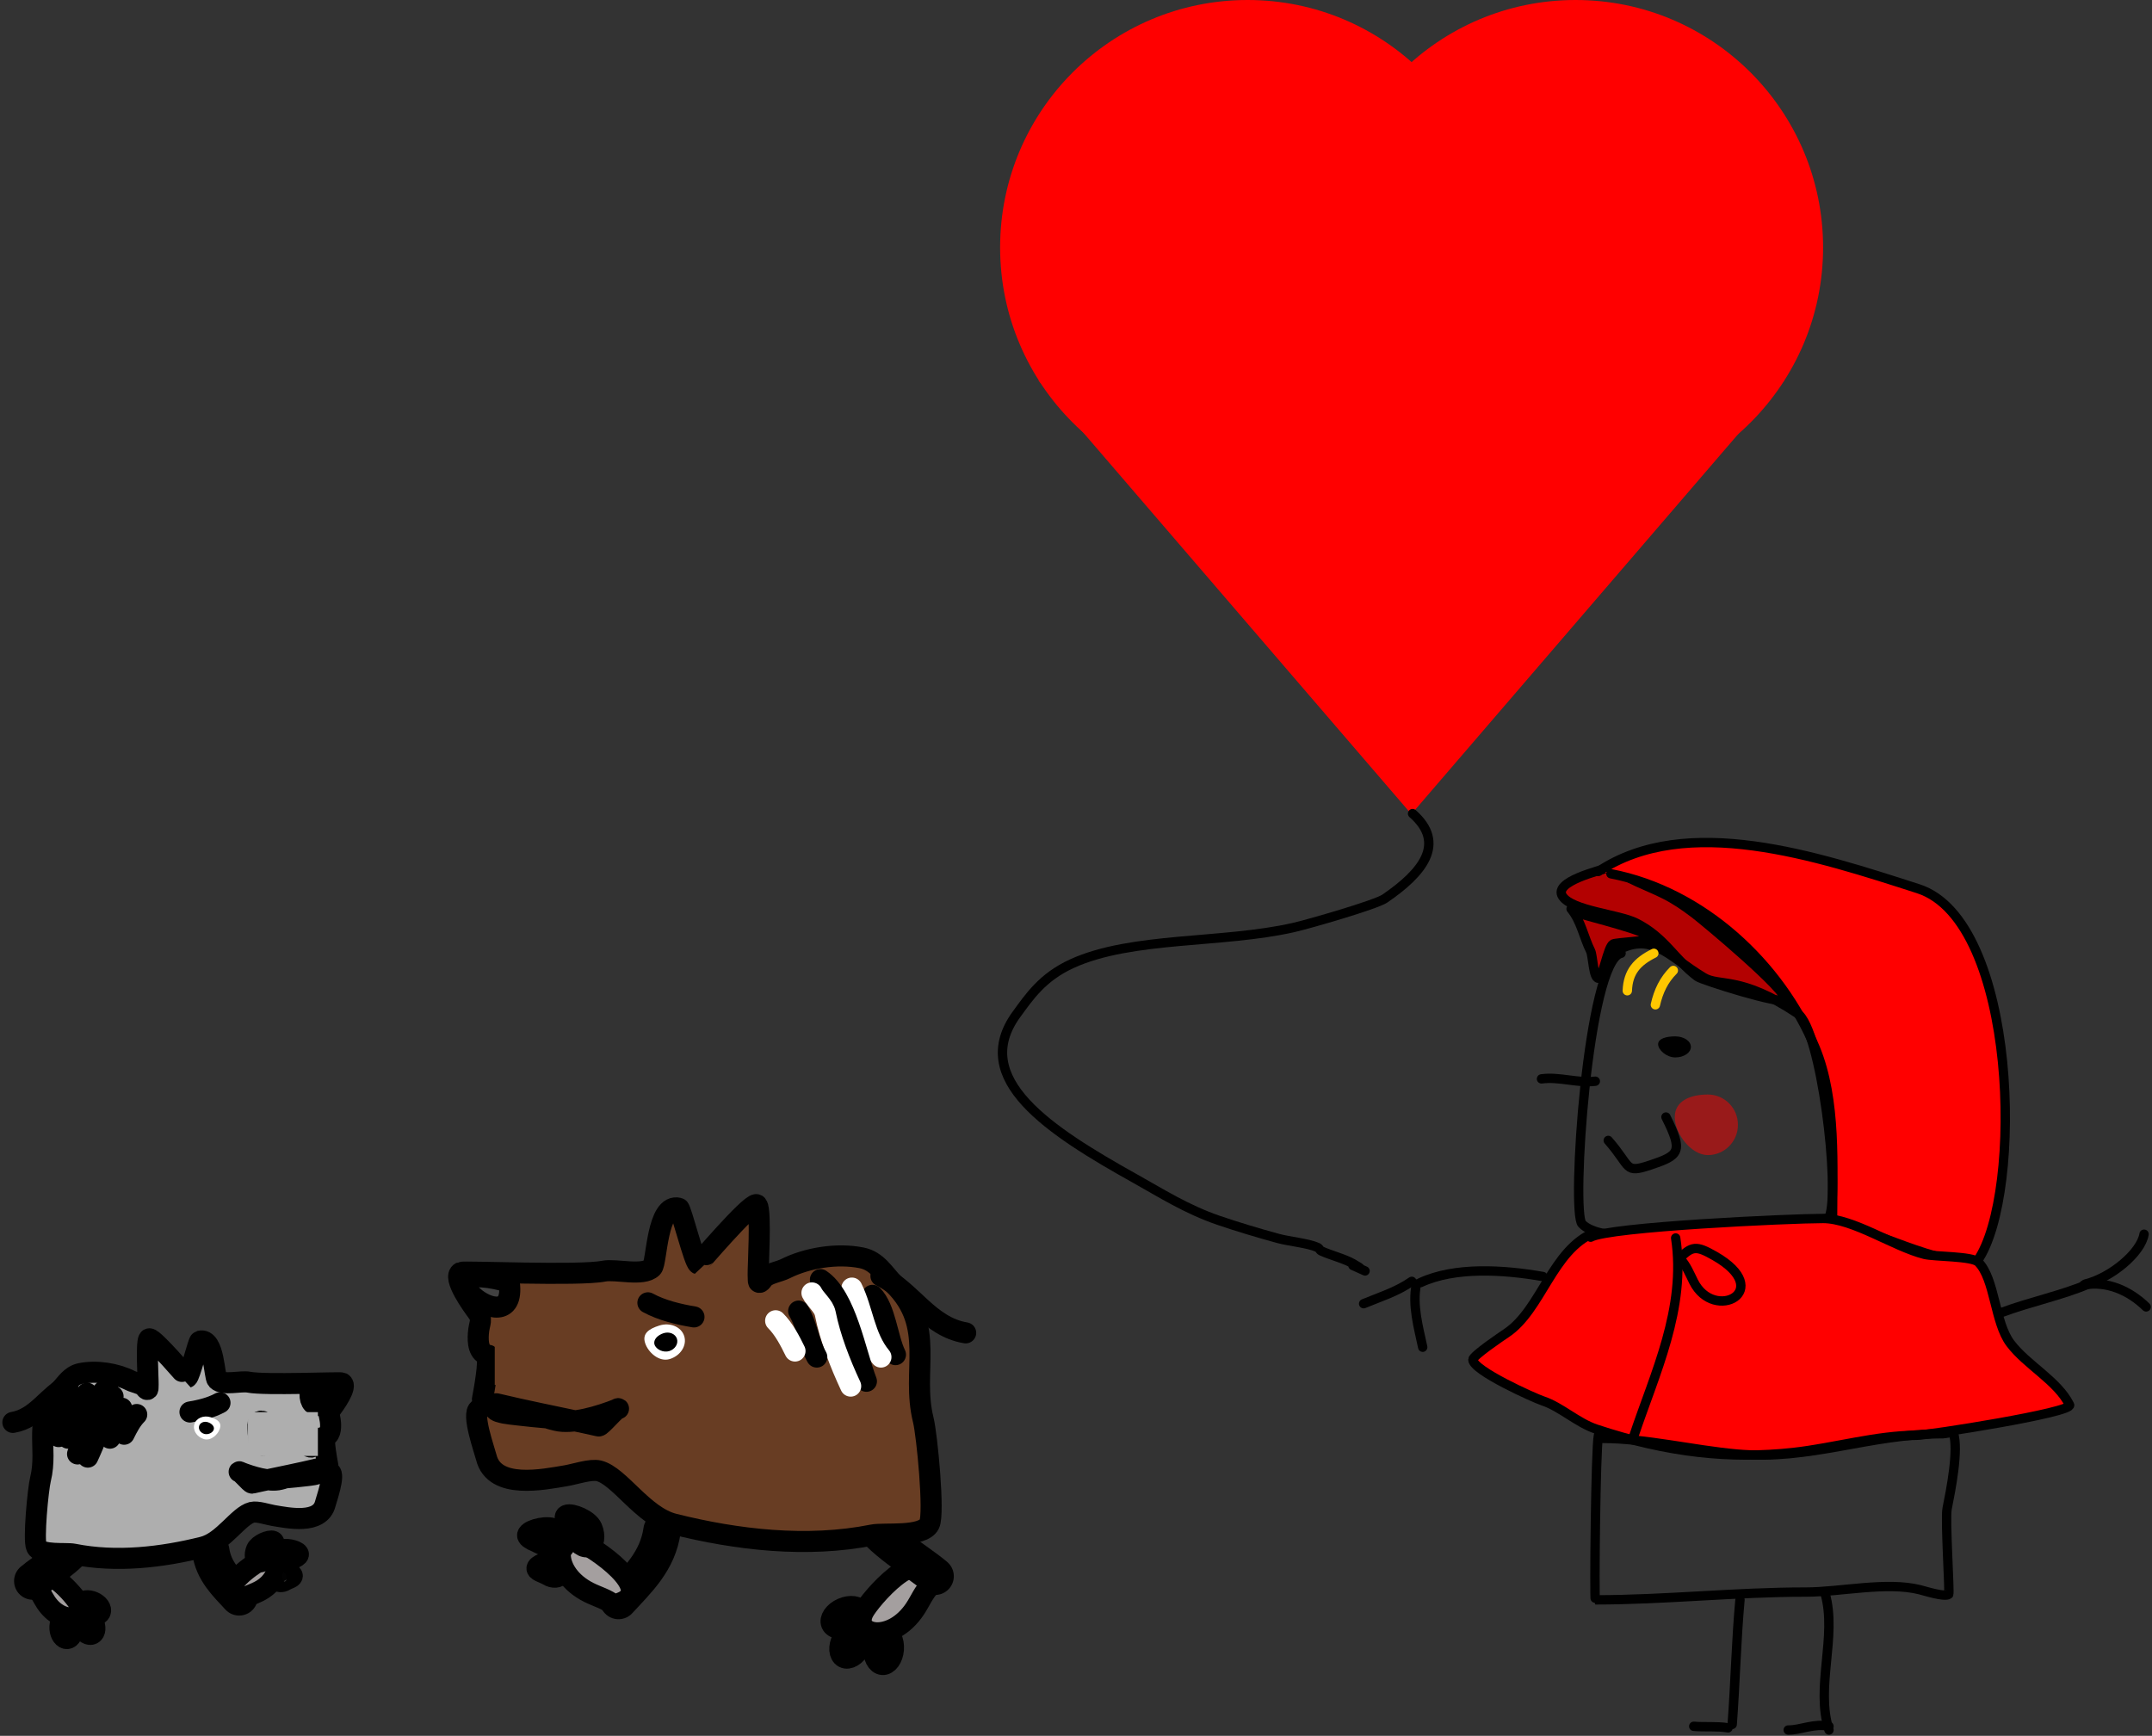 <?xml version="1.0" encoding="UTF-8"?>
<!DOCTYPE svg PUBLIC "-//W3C//DTD SVG 1.1//EN" "http://www.w3.org/Graphics/SVG/1.1/DTD/svg11.dtd">
<svg version="1.1" xmlns="http://www.w3.org/2000/svg" xmlns:xlink="http://www.w3.org/1999/xlink" x="0" y="0" width="919.634" height="741.898" viewBox="0, 0, 919.634, 741.898">
  <rect x="0" y="0" width="919.634" height="741.898" fill="#333333" stroke="none"/>
  <g id="Layer_1" transform="translate(2019.312, 548.267)">
    <g>
      <g>
        <path d="M-1330.233,-177.493 C-1323.597,-172.341 -1315.521,-169.804 -1308.233,-166.16 C-1303.406,-163.746 -1299.711,-161.185 -1295.233,-157.827 C-1291.077,-154.709 -1254.84,-124.429 -1256.567,-120.976 C-1257.749,-118.612 -1291.933,-129.351 -1293.9,-130.827 C-1303.724,-138.194 -1307.893,-147.656 -1320.233,-153.827 C-1327.634,-157.527 -1347.437,-158.964 -1351.567,-165.16 C-1355.818,-171.537 -1335.175,-176.265 -1331.9,-177.493" fill="#B30101"/>
        <path d="M-1330.233,-177.493 C-1323.597,-172.341 -1315.521,-169.804 -1308.233,-166.16 C-1303.406,-163.746 -1299.711,-161.185 -1295.233,-157.827 C-1291.077,-154.709 -1254.84,-124.429 -1256.567,-120.976 C-1257.749,-118.612 -1291.933,-129.351 -1293.9,-130.827 C-1303.724,-138.194 -1307.893,-147.656 -1320.233,-153.827 C-1327.634,-157.527 -1347.437,-158.964 -1351.567,-165.16 C-1355.818,-171.537 -1335.175,-176.265 -1331.9,-177.493" fill-opacity="0" stroke="#000000" stroke-width="4" stroke-linecap="round" stroke-linejoin="round"/>
      </g>
      <g>
        <path d="M-1347.923,-159.826 C-1343.612,-154.56 -1342.546,-147.739 -1339.59,-141.826 C-1338.595,-139.836 -1338.458,-130.16 -1336.233,-130.16 C-1334.313,-130.16 -1332.286,-143.645 -1329.923,-144.826 C-1328.682,-145.447 -1311.857,-146.427 -1312.59,-147.16 C-1316.11,-150.68 -1338.972,-156.065 -1344.257,-157.826" fill="#B30101"/>
        <path d="M-1347.923,-159.826 C-1343.612,-154.56 -1342.546,-147.739 -1339.59,-141.826 C-1338.595,-139.836 -1338.458,-130.16 -1336.233,-130.16 C-1334.313,-130.16 -1332.286,-143.645 -1329.923,-144.826 C-1328.682,-145.447 -1311.857,-146.427 -1312.59,-147.16 C-1316.11,-150.68 -1338.972,-156.065 -1344.257,-157.826" fill-opacity="0" stroke="#000000" stroke-width="4" stroke-linecap="round" stroke-linejoin="round"/>
      </g>
      <g>
        <path d="M-1336.233,-175.826 C-1298.567,-200.826 -1242.926,-182.389 -1199.562,-168.425 C-1156.983,-154.712 -1154.581,-37.942 -1174.202,-9.508 C-1175.44,-7.714 -1185.531,-9.809 -1187.234,-10.188 C-1199.609,-12.947 -1211.471,-18.334 -1223.161,-22.099 C-1223.827,-22.313 -1236.194,-25.753 -1236.194,-25.842 C-1236.194,-49.463 -1234.391,-78.145 -1243.591,-100.366 C-1258.441,-136.233 -1291.773,-167.266 -1330.9,-174.826" fill="#FF0000"/>
        <path d="M-1336.233,-175.826 C-1298.567,-200.826 -1242.926,-182.389 -1199.562,-168.425 C-1156.983,-154.712 -1154.581,-37.942 -1174.202,-9.508 C-1175.44,-7.714 -1185.531,-9.809 -1187.234,-10.188 C-1199.609,-12.947 -1211.471,-18.334 -1223.161,-22.099 C-1223.827,-22.313 -1236.194,-25.753 -1236.194,-25.842 C-1236.194,-49.463 -1234.391,-78.145 -1243.591,-100.366 C-1258.441,-136.233 -1291.773,-167.266 -1330.9,-174.826" fill-opacity="0" stroke="#000000" stroke-width="4" stroke-linecap="round" stroke-linejoin="round"/>
      </g>
      <path d="M-1326.567,-140.826 C-1340.76,-137.897 -1347.986,-29.912 -1343.233,-25.16 C-1335.092,-17.019 -1308.383,-21.16 -1297.233,-21.16 C-1292.383,-21.16 -1238.592,-25.596 -1237.567,-28.16 C-1232.892,-39.847 -1241.016,-108.348 -1251.233,-115.16 C-1275.571,-131.385 -1284.499,-126.452 -1291.233,-130.493 C-1307.3,-140.133 -1314.147,-151.551 -1331.233,-140.16" fill-opacity="0" stroke="#000000" stroke-width="4" stroke-linecap="round" stroke-linejoin="round"/>
      <path d="M-1360.567,-87.16 C-1352.845,-88.196 -1345.162,-85.21 -1337.567,-86.16" fill-opacity="0" stroke="#000000" stroke-width="4" stroke-linecap="round" stroke-linejoin="round"/>
      <path d="M-1323.9,-124.826 C-1323.592,-132.94 -1319.67,-137.275 -1312.567,-140.826" fill-opacity="0" stroke="#FFC700" stroke-width="4" stroke-linecap="round" stroke-linejoin="round"/>
      <path d="M-1311.9,-118.826 C-1310.563,-124.716 -1308.22,-129.506 -1304.233,-133.493" fill-opacity="0" stroke="#FFC700" stroke-width="4" stroke-linecap="round" stroke-linejoin="round"/>
      <path d="M-1303.4,-96.327 C-1307.082,-96.327 -1310.733,-99.492 -1310.733,-101.978 C-1310.733,-104.463 -1307.082,-105.327 -1303.4,-105.327 C-1299.718,-105.327 -1296.733,-103.312 -1296.733,-100.827 C-1296.733,-98.341 -1299.718,-96.327 -1303.4,-96.327 z" fill="#000000"/>
      <path d="M-1289.474,-54.579 C-1296.575,-54.579 -1303.617,-63.688 -1303.617,-70.84 C-1303.617,-77.991 -1296.575,-80.476 -1289.474,-80.476 C-1282.374,-80.476 -1276.617,-74.679 -1276.617,-67.527 C-1276.617,-60.376 -1282.374,-54.579 -1289.474,-54.579 z" fill="#FF0000" fill-opacity="0.497"/>
      <g>
        <path d="M-1337.9,-21.493 C-1355.964,-14.182 -1360.591,11.523 -1375.567,21.507 C-1377.381,22.717 -1389.9,31.169 -1389.9,32.84 C-1389.9,37.484 -1363.717,49.235 -1359.9,50.507 C-1352.288,53.044 -1345.226,59.843 -1337.233,62.507 C-1306.827,72.642 -1279.649,75.479 -1252.9,72.507 C-1235.691,70.595 -1217.311,65.174 -1200.233,65.174 C-1195.696,65.174 -1133.262,55.45 -1134.9,52.174 C-1140.101,41.772 -1153.239,35.166 -1160.233,25.84 C-1166.966,16.864 -1166.777,-1.704 -1173.9,-8.826 C-1176.526,-11.453 -1192.668,-11.102 -1196.9,-12.16 C-1209.888,-15.407 -1227.342,-27.493 -1240.233,-27.493 C-1254.371,-27.493 -1331.765,-23.951 -1339.567,-19.493" fill="#FF0000"/>
        <path d="M-1337.9,-21.493 C-1355.964,-14.182 -1360.591,11.523 -1375.567,21.507 C-1377.381,22.717 -1389.9,31.169 -1389.9,32.84 C-1389.9,37.484 -1363.717,49.235 -1359.9,50.507 C-1352.288,53.044 -1345.226,59.843 -1337.233,62.507 C-1306.827,72.642 -1279.649,75.479 -1252.9,72.507 C-1235.691,70.595 -1217.311,65.174 -1200.233,65.174 C-1195.696,65.174 -1133.262,55.45 -1134.9,52.174 C-1140.101,41.772 -1153.239,35.166 -1160.233,25.84 C-1166.966,16.864 -1166.777,-1.704 -1173.9,-8.826 C-1176.526,-11.453 -1192.668,-11.102 -1196.9,-12.16 C-1209.888,-15.407 -1227.342,-27.493 -1240.233,-27.493 C-1254.371,-27.493 -1331.765,-23.951 -1339.567,-19.493" fill-opacity="0" stroke="#000000" stroke-width="4" stroke-linecap="round" stroke-linejoin="round"/>
      </g>
      <path d="M-1303.233,-19.16 C-1298.635,10.984 -1312.187,38.7 -1321.233,65.84" fill-opacity="0" stroke="#000000" stroke-width="4" stroke-linecap="round" stroke-linejoin="round"/>
      <path d="M-1301.233,-10.16 L-1301.233,-10.16" fill-opacity="0" stroke="#FF0000" stroke-width="4" stroke-linecap="round" stroke-linejoin="round"/>
      <path d="M-1301.233,-10.16 C-1298.726,-7.57 -1297.159,-3.678 -1295.567,-0.493 C-1286.773,17.095 -1260.58,3.356 -1286.567,-11.493 C-1294.48,-16.015 -1296.239,-15.821 -1301.9,-10.16" fill-opacity="0" stroke="#000000" stroke-width="4" stroke-linecap="round" stroke-linejoin="round"/>
      <path d="M-1336.233,65.174 C-1337.448,70.889 -1338.038,135.507 -1337.567,135.507 C-1307.81,135.507 -1277.668,132.174 -1247.567,132.174 C-1232.778,132.174 -1213.172,127.606 -1198.9,131.174 C-1196.823,131.693 -1188.393,134.391 -1186.567,133.174 C-1186,132.796 -1188.139,101.035 -1187.233,96.507 C-1185.744,89.06 -1182.172,71.357 -1184.567,64.174 C-1184.737,63.662 -1188.187,64.507 -1188.9,64.507 C-1220.63,64.507 -1245.71,76.039 -1277.233,73.174 C-1295.713,71.494 -1316.366,66.507 -1334.233,66.507" fill-opacity="0" stroke="#000000" stroke-width="4" stroke-linecap="round" stroke-linejoin="round"/>
      <g>
        <path d="M-1359.954,-2.683 C-1376.944,-5.647 -1397.559,-6.916 -1412.278,-0.086" fill-opacity="0" stroke="#000000" stroke-width="4" stroke-linecap="round" stroke-linejoin="round"/>
        <path d="M-1414.005,0.5 C-1415.944,9.389 -1413.069,19.255 -1411.333,27.532" fill-opacity="0" stroke="#000000" stroke-width="4" stroke-linecap="round" stroke-linejoin="round"/>
        <path d="M-1415.995,-0.622 C-1422.387,3.842 -1429.798,6.116 -1436.577,8.926" fill-opacity="0" stroke="#000000" stroke-width="4" stroke-linecap="round" stroke-linejoin="round"/>
      </g>
      <g>
        <path d="M-1163.969,12.69 C-1151.503,8.059 -1138.424,5.436 -1126.809,0.5" fill-opacity="0" stroke="#000000" stroke-width="4" stroke-linecap="round" stroke-linejoin="round"/>
        <path d="M-1128.071,0.5 C-1117.06,-2.251 -1104.378,-12.845 -1103.073,-20.775" fill-opacity="0" stroke="#000000" stroke-width="4" stroke-linecap="round" stroke-linejoin="round"/>
        <path d="M-1128.786,0.916 C-1118.9,-0.878 -1109.398,3.292 -1102.178,10.303" fill-opacity="0" stroke="#000000" stroke-width="4" stroke-linecap="round" stroke-linejoin="round"/>
      </g>
    </g>
    <path d="M-1239.374,132.792 C-1234.16,151.204 -1243.631,172.767 -1237.715,191.131" fill-opacity="0" stroke="#000000" stroke-width="4" stroke-linecap="round" stroke-linejoin="round"/>
    <path d="M-1237.715,189.562 C-1243.829,188.074 -1249.965,191.245 -1255.144,191.127" fill-opacity="0" stroke="#000000" stroke-width="4" stroke-linecap="round" stroke-linejoin="round"/>
    <path d="M-1275.751,135.507 C-1277.359,152.871 -1277.728,170.724 -1279.081,188.74" fill-opacity="0" stroke="#000000" stroke-width="4" stroke-linecap="round" stroke-linejoin="round"/>
    <path d="M-1280.845,190.203 C-1285.724,189.397 -1290.792,189.972 -1295.512,189.545" fill-opacity="0" stroke="#000000" stroke-width="4" stroke-linecap="round" stroke-linejoin="round"/>
    <path d="M-1332.047,-60.849 C-1322.089,-49.478 -1325.269,-46.589 -1314.078,-50.319 C-1301.607,-54.476 -1299.93,-55.948 -1307.38,-70.849" fill-opacity="0" stroke="#000000" stroke-width="4" stroke-linecap="round" stroke-linejoin="round"/>
    <g>
      <g>
        <path d="M-1622.09,126.968 C-1625.687,109.902 -1647.699,135.428 -1650.366,140.761 C-1655.424,150.877 -1638.446,154.605 -1628.297,139.382 C-1625.879,135.756 -1624.703,132.34 -1621.4,129.037" fill="#A49F9F"/>
        <path d="M-1622.09,126.968 C-1625.687,109.902 -1647.699,135.428 -1650.366,140.761 C-1655.424,150.877 -1638.446,154.605 -1628.297,139.382 C-1625.879,135.756 -1624.703,132.34 -1621.4,129.037" fill-opacity="0" stroke="#000000" stroke-width="9" stroke-linecap="round" stroke-linejoin="round"/>
      </g>
      <g>
        <path d="M-1656.044,146.895 C-1652.61,145.391 -1650.581,142.447 -1651.512,140.322 C-1652.444,138.196 -1655.983,137.692 -1659.417,139.197 C-1662.851,140.702 -1664.88,143.645 -1663.948,145.771 C-1663.017,147.897 -1659.478,148.4 -1656.044,146.895 z" fill="#020202"/>
        <path d="M-1656.044,146.895 C-1652.61,145.391 -1650.581,142.447 -1651.512,140.322 C-1652.444,138.196 -1655.983,137.692 -1659.417,139.197 C-1662.851,140.702 -1664.88,143.645 -1663.948,145.771 C-1663.017,147.897 -1659.478,148.4 -1656.044,146.895 z" fill-opacity="0" stroke="#000000" stroke-width="9"/>
      </g>
      <g>
        <path d="M-1651.833,156.03 C-1650.105,152.702 -1650.374,149.138 -1652.434,148.068 C-1654.494,146.998 -1657.564,148.828 -1659.292,152.156 C-1661.021,155.483 -1660.752,159.048 -1658.692,160.117 C-1656.632,161.187 -1653.561,159.357 -1651.833,156.03 z" fill="#020202"/>
        <path d="M-1651.833,156.03 C-1650.105,152.702 -1650.374,149.138 -1652.434,148.068 C-1654.494,146.998 -1657.564,148.828 -1659.292,152.156 C-1661.021,155.483 -1660.752,159.048 -1658.692,160.117 C-1656.632,161.187 -1653.561,159.357 -1651.833,156.03 z" fill-opacity="0" stroke="#000000" stroke-width="9"/>
      </g>
      <g>
        <path d="M-1637.514,156.689 C-1637.23,152.95 -1638.877,149.777 -1641.191,149.602 C-1643.505,149.426 -1645.611,152.315 -1645.895,156.053 C-1646.178,159.792 -1644.532,162.965 -1642.218,163.141 C-1639.903,163.316 -1637.797,160.428 -1637.514,156.689 z" fill="#020202"/>
        <path d="M-1637.514,156.689 C-1637.23,152.95 -1638.877,149.777 -1641.191,149.602 C-1643.505,149.426 -1645.611,152.315 -1645.895,156.053 C-1646.178,159.792 -1644.532,162.965 -1642.218,163.141 C-1639.903,163.316 -1637.797,160.428 -1637.514,156.689 z" fill-opacity="0" stroke="#000000" stroke-width="9"/>
      </g>
      <path d="M-1619.706,125.415 C-1626.643,119.428 -1644.849,108.758 -1648.499,100.242" fill-opacity="0" stroke="#000000" stroke-width="16" stroke-linecap="round" stroke-linejoin="round"/>
      <path d="M-1736.379,105.781 C-1738.248,118.945 -1746.736,126.841 -1755,135.781" fill-opacity="0" stroke="#000000" stroke-width="16" stroke-linecap="round" stroke-linejoin="round"/>
      <g>
        <path d="M-1754.65,136.984 C-1738.14,131.363 -1766.123,112.575 -1771.738,110.568 C-1782.388,106.761 -1784.051,124.064 -1767.72,132.312 C-1763.829,134.276 -1760.297,135.034 -1756.622,137.917" fill="#A49F9F"/>
        <path d="M-1754.65,136.984 C-1738.14,131.363 -1766.123,112.575 -1771.738,110.568 C-1782.388,106.761 -1784.051,124.064 -1767.72,132.312 C-1763.829,134.276 -1760.297,135.034 -1756.622,137.917" fill-opacity="0" stroke="#000000" stroke-width="9" stroke-linecap="round" stroke-linejoin="round"/>
      </g>
      <g>
        <path d="M-1774.112,108.024 C-1772.655,111.479 -1769.741,113.549 -1767.602,112.647 C-1765.463,111.745 -1764.91,108.214 -1766.367,104.759 C-1767.823,101.304 -1774.996,98.434 -1777.134,99.335 C-1779.273,100.237 -1775.569,104.569 -1774.112,108.024 z" fill="#020202"/>
        <path d="M-1774.112,108.024 C-1772.655,111.479 -1769.741,113.549 -1767.602,112.647 C-1765.463,111.745 -1764.91,108.214 -1766.367,104.759 C-1767.823,101.304 -1774.996,98.434 -1777.134,99.335 C-1779.273,100.237 -1775.569,104.569 -1774.112,108.024 z" fill-opacity="0" stroke="#000000" stroke-width="9"/>
      </g>
      <g>
        <path d="M-1786.178,112.677 C-1782.987,114.646 -1779.413,114.642 -1778.193,112.667 C-1776.974,110.692 -1778.572,107.495 -1781.762,105.525 C-1784.952,103.555 -1792.459,105.376 -1793.679,107.351 C-1794.898,109.326 -1789.368,110.707 -1786.178,112.677 z" fill="#020202"/>
        <path d="M-1786.178,112.677 C-1782.987,114.646 -1779.413,114.642 -1778.193,112.667 C-1776.974,110.692 -1778.572,107.495 -1781.762,105.525 C-1784.952,103.555 -1792.459,105.376 -1793.679,107.351 C-1794.898,109.326 -1789.368,110.707 -1786.178,112.677 z" fill-opacity="0" stroke="#000000" stroke-width="9"/>
      </g>
      <g>
        <path d="M-1785.004,125.007 C-1782.991,126.25 -1780.619,126.059 -1779.707,124.581 C-1778.794,123.103 -1779.686,120.898 -1781.699,119.655 C-1783.712,118.412 -1788.788,120.11 -1789.701,121.588 C-1790.614,123.066 -1787.017,123.764 -1785.004,125.007 z" fill="#020202"/>
        <path d="M-1785.004,125.007 C-1782.991,126.25 -1780.619,126.059 -1779.707,124.581 C-1778.794,123.103 -1779.686,120.898 -1781.699,119.655 C-1783.712,118.412 -1788.788,120.11 -1789.701,121.588 C-1790.614,123.066 -1787.017,123.764 -1785.004,125.007 z" fill-opacity="0" stroke="#000000" stroke-width="9"/>
      </g>
      <g>
        <path d="M-1696.131,-33.43 L-1696.131,-33.43 L-1696.131,-33.43 L-1696.131,-33.43 C-1699.352,-33.43 -1720.895,-8.064 -1720.959,-8.085 C-1722.566,-8.621 -1728.255,-31.633 -1729.235,-31.878 C-1738.68,-34.24 -1738.569,-8.579 -1740.615,-6.533 C-1744.504,-2.644 -1756.128,-6.017 -1761.304,-4.982 C-1771.923,-2.858 -1821.097,-5.086 -1822.339,-4.464 C-1826.306,-2.481 -1817.068,10.151 -1815.615,12.087 C-1812.672,16.012 -1814.547,16.636 -1814.891,21.768 C-1815.127,25.314 -1814.927,30.305 -1810.523,30.985 C-1810.814,31.058 -1811.678,31.268 -1811.339,31.738 C-1810.067,33.011 -1812.533,46.68 -1813.149,49.762 C-1812.888,50.221 -1811.631,50.5 -1811.154,50.64 C-1812.484,51.562 -1813.264,53.053 -1814.581,53.984 C-1817.955,55.671 -1812.187,71.835 -1811.477,74.674 C-1808.022,88.494 -1787.118,84.062 -1777.339,82.433 C-1773.784,81.84 -1766.854,79.494 -1763.373,80.364 C-1754.519,82.577 -1744.557,99.809 -1731.304,103.122 C-1704.433,109.84 -1674.534,113.389 -1646.476,107.778 C-1641.37,106.756 -1625.057,108.905 -1622.166,103.122 C-1619.92,98.63 -1623.177,64.94 -1624.752,58.639 C-1630.04,37.486 -1619.129,18.744 -1637.166,0.708 C-1641.528,-3.654 -1644.363,-9.318 -1651.131,-10.671 C-1661.508,-12.747 -1674.23,-10.76 -1683.718,-6.016 C-1686.17,-4.79 -1690.379,-4.101 -1692.511,-2.395 C-1693.373,-1.706 -1694.317,0.454 -1695.097,-0.326 C-1695.267,-0.731 -1695.219,-0.571 -1695.26,-1.346 C-1695.408,-4.138 -1695.226,-6.968 -1695.146,-9.759 C-1694.979,-15.565 -1694.719,-21.387 -1694.918,-27.196 C-1694.959,-28.415 -1695.041,-30.074 -1695.227,-31.312 C-1695.339,-32.052 -1695.43,-32.739 -1695.896,-33.338 C-1696.042,-33.418 -1695.964,-33.387 -1696.131,-33.43 L-1696.131,-33.43 L-1696.131,-33.43 z M-1807.201,51.695 C-1794.69,54.702 -1782.058,57.17 -1769.479,59.867 C-1767.249,60.345 -1765.599,60.703 -1763.46,61.192 C-1762.465,61.419 -1755.747,53.127 -1755,53.792 C-1763.426,57.163 -1774.899,60.488 -1781.598,58.813 C-1782.818,58.471 -1784.12,58.246 -1785.277,57.762 C-1789.675,57.394 -1794.066,56.937 -1798.45,56.43 C-1800.244,56.223 -1802.06,56.039 -1803.839,55.71 C-1804.876,55.436 -1807.593,55.051 -1807.964,53.757 C-1808.19,52.966 -1807.597,52.295 -1807.201,51.696 L-1807.201,51.695 z M-1785.235,57.709 L-1785.277,57.761 C-1785.047,57.777 -1785.152,57.772 -1784.96,57.779 C-1784.792,57.73 -1784.88,57.765 -1785.235,57.709 L-1785.235,57.709 z M-1769.442,20.537 C-1768.3,20.537 -1767.373,21.464 -1767.373,22.606 C-1767.391,24.515 -1767.369,26.428 -1767.506,28.333 C-1767.575,29.286 -1767.669,30.762 -1767.986,31.676 C-1767.984,32.5 -1767.976,32.073 -1768.015,32.956 C-1768.051,33.504 -1768.111,33.959 -1768.213,34.349 C-1768.468,35.32 -1768.908,36.04 -1770.071,36.273 C-1771.29,36.513 -1772.219,35.918 -1772.878,34.926 C-1773.541,36.145 -1774.374,36.38 -1775.672,36.031 C-1776.553,35.507 -1776.233,35.773 -1776.707,35.33 C-1778.221,35.305 -1777.578,35.424 -1778.656,35.124 L-1778.915,35.023 L-1778.946,35.071 C-1779.487,35.692 -1780.308,35.923 -1781.065,35.734 C-1781.849,35.538 -1782.267,35.152 -1783.042,34.255 C-1783.239,34.026 -1783.453,33.767 -1783.723,33.43 C-1783.931,33.171 -1783.83,33.297 -1784.026,33.053 C-1784.083,33.27 -1784.039,33.113 -1784.182,33.517 C-1784.427,34.11 -1784.734,34.551 -1785.438,34.853 C-1786.63,35.364 -1787.514,35.01 -1789.192,34.002 C-1790.081,33.467 -1791.167,32.719 -1792.454,31.77 C-1792.801,31.513 -1792.682,31.602 -1792.814,31.503 C-1792.83,32.02 -1793.151,32.429 -1793.494,32.77 L-1793.494,35.216 L-1795.969,34.721 C-1796.875,34.34 -1796.875,34.34 -1796.967,34.215 C-1797.074,34.112 -1797.028,34.159 -1797.109,34.075 L-1797.24,34.089 L-1797.245,34.107 C-1797.428,34.744 -1797.615,35.156 -1798.118,35.575 C-1798.718,36.02 -1799.37,36.445 -1800.175,36.404 C-1800.612,37.3 -1801.409,37.64 -1802.369,37.578 C-1803.056,37.47 -1803.406,37.103 -1803.786,36.571 C-1804.786,36.077 -1805.007,34.973 -1804.725,33.993 C-1804.412,33.209 -1804.087,32.643 -1803.636,32.213 C-1803.337,31.964 -1803.459,32.033 -1803.306,31.951 C-1803.041,30.913 -1802.41,30.12 -1801.502,29.581 C-1800.779,29.303 -1801.167,29.396 -1800.332,29.328 L-1800.154,28.978 C-1799.79,28.379 -1799.267,27.917 -1798.442,27.799 L-1798.291,27.79 L-1798.349,27.617 C-1798.584,26.851 -1798.569,26.061 -1798.189,25.302 C-1797.424,24.369 -1797.424,24.369 -1796.609,24.174 C-1796.073,24.159 -1796.073,24.159 -1795.817,24.221 C-1795.488,24.329 -1795.488,24.329 -1795.358,24.397 C-1795.256,24.45 -1795.173,24.501 -1795.08,24.563 C-1794.98,24.631 -1794.863,24.715 -1794.713,24.828 C-1794.49,24.995 -1794.213,25.208 -1793.697,25.61 L-1793.53,25.74 C-1792.541,25.838 -1792.987,25.768 -1792.188,25.925 C-1791.342,26.115 -1790.779,26.302 -1789.005,26.936 C-1788.785,27.015 -1788.625,27.071 -1788.469,27.126 C-1787.521,27.449 -1788.023,27.287 -1786.962,27.604 C-1786.542,27.182 -1786.78,27.42 -1786.245,26.892 C-1785.429,26.566 -1784.693,26.72 -1784.022,27.1 C-1783.377,27.535 -1783.676,27.303 -1783.12,27.788 C-1782.135,27.896 -1782.514,27.773 -1781.945,28.004 C-1781.567,27.696 -1781.769,27.827 -1781.34,27.609 C-1779.26,26.932 -1777.725,28.405 -1776.375,29.791 C-1776.201,29.466 -1775.988,29.166 -1775.755,28.881 C-1775.294,28.347 -1774.714,27.965 -1773.986,27.819 C-1773.391,27.747 -1772.752,27.701 -1772.253,28.106 C-1772.318,27.058 -1772.399,26.01 -1772.525,24.968 C-1772.611,24.069 -1772.28,23.39 -1771.512,22.929 L-1771.511,22.606 C-1771.511,21.464 -1770.585,20.537 -1769.442,20.537 z" fill="#683D23"/>
        <path d="M-1696.131,-33.43 L-1696.131,-33.43 L-1696.131,-33.43 L-1696.131,-33.43 C-1699.352,-33.43 -1720.895,-8.064 -1720.959,-8.085 C-1722.566,-8.621 -1728.255,-31.633 -1729.235,-31.878 C-1738.68,-34.24 -1738.569,-8.579 -1740.615,-6.533 C-1744.504,-2.644 -1756.128,-6.017 -1761.304,-4.982 C-1771.923,-2.858 -1821.097,-5.086 -1822.339,-4.464 C-1826.306,-2.481 -1817.068,10.151 -1815.615,12.087 C-1812.672,16.012 -1814.547,16.636 -1814.891,21.768 C-1815.127,25.314 -1814.927,30.305 -1810.523,30.985 C-1810.814,31.058 -1811.678,31.268 -1811.339,31.738 C-1810.067,33.011 -1812.533,46.68 -1813.149,49.762 C-1812.888,50.221 -1811.631,50.5 -1811.154,50.64 C-1812.484,51.562 -1813.264,53.053 -1814.581,53.984 C-1817.955,55.671 -1812.187,71.835 -1811.477,74.674 C-1808.022,88.494 -1787.118,84.062 -1777.339,82.433 C-1773.784,81.84 -1766.854,79.494 -1763.373,80.364 C-1754.519,82.577 -1744.557,99.809 -1731.304,103.122 C-1704.433,109.84 -1674.534,113.389 -1646.476,107.778 C-1641.37,106.756 -1625.057,108.905 -1622.166,103.122 C-1619.92,98.63 -1623.177,64.94 -1624.752,58.639 C-1630.04,37.486 -1619.129,18.744 -1637.166,0.708 C-1641.528,-3.654 -1644.363,-9.318 -1651.131,-10.671 C-1661.508,-12.747 -1674.23,-10.76 -1683.718,-6.016 C-1686.17,-4.79 -1690.379,-4.101 -1692.511,-2.395 C-1693.373,-1.706 -1694.317,0.454 -1695.097,-0.326 C-1695.267,-0.731 -1695.219,-0.571 -1695.26,-1.346 C-1695.408,-4.138 -1695.226,-6.968 -1695.146,-9.759 C-1694.979,-15.565 -1694.719,-21.387 -1694.918,-27.196 C-1694.959,-28.415 -1695.041,-30.074 -1695.227,-31.312 C-1695.339,-32.052 -1695.43,-32.739 -1695.896,-33.338 C-1696.042,-33.418 -1695.964,-33.387 -1696.131,-33.43 L-1696.131,-33.43 L-1696.131,-33.43 z M-1807.201,51.695 C-1794.69,54.702 -1782.058,57.17 -1769.479,59.867 C-1767.249,60.345 -1765.599,60.703 -1763.46,61.192 C-1762.465,61.419 -1755.747,53.127 -1755,53.792 C-1763.426,57.163 -1774.899,60.488 -1781.598,58.813 C-1782.818,58.471 -1784.12,58.246 -1785.277,57.762 C-1789.675,57.394 -1794.066,56.937 -1798.45,56.43 C-1800.244,56.223 -1802.06,56.039 -1803.839,55.71 C-1804.876,55.436 -1807.593,55.051 -1807.964,53.757 C-1808.19,52.966 -1807.597,52.295 -1807.201,51.696 L-1807.201,51.695 z M-1785.235,57.709 L-1785.277,57.761 C-1785.047,57.777 -1785.152,57.772 -1784.96,57.779 C-1784.792,57.73 -1784.88,57.765 -1785.235,57.709 L-1785.235,57.709 z M-1769.442,20.537 C-1768.3,20.537 -1767.373,21.464 -1767.373,22.606 C-1767.391,24.515 -1767.369,26.428 -1767.506,28.333 C-1767.575,29.286 -1767.669,30.762 -1767.986,31.676 C-1767.984,32.5 -1767.976,32.073 -1768.015,32.956 C-1768.051,33.504 -1768.111,33.959 -1768.213,34.349 C-1768.468,35.32 -1768.908,36.04 -1770.071,36.273 C-1771.29,36.513 -1772.219,35.918 -1772.878,34.926 C-1773.541,36.145 -1774.374,36.38 -1775.672,36.031 C-1776.553,35.507 -1776.233,35.773 -1776.707,35.33 C-1778.221,35.305 -1777.578,35.424 -1778.656,35.124 L-1778.915,35.023 L-1778.946,35.071 C-1779.487,35.692 -1780.308,35.923 -1781.065,35.734 C-1781.849,35.538 -1782.267,35.152 -1783.042,34.255 C-1783.239,34.026 -1783.453,33.767 -1783.723,33.43 C-1783.931,33.171 -1783.83,33.297 -1784.026,33.053 C-1784.083,33.27 -1784.039,33.113 -1784.182,33.517 C-1784.427,34.11 -1784.734,34.551 -1785.438,34.853 C-1786.63,35.364 -1787.514,35.01 -1789.192,34.002 C-1790.081,33.467 -1791.167,32.719 -1792.454,31.77 C-1792.801,31.513 -1792.682,31.602 -1792.814,31.503 C-1792.83,32.02 -1793.151,32.429 -1793.494,32.77 L-1793.494,35.216 L-1795.969,34.721 C-1796.875,34.34 -1796.875,34.34 -1796.967,34.215 C-1797.074,34.112 -1797.028,34.159 -1797.109,34.075 L-1797.24,34.089 L-1797.245,34.107 C-1797.428,34.744 -1797.615,35.156 -1798.118,35.575 C-1798.718,36.02 -1799.37,36.445 -1800.175,36.404 C-1800.612,37.3 -1801.409,37.64 -1802.369,37.578 C-1803.056,37.47 -1803.406,37.103 -1803.786,36.571 C-1804.786,36.077 -1805.007,34.973 -1804.725,33.993 C-1804.412,33.209 -1804.087,32.643 -1803.636,32.213 C-1803.337,31.964 -1803.459,32.033 -1803.306,31.951 C-1803.041,30.913 -1802.41,30.12 -1801.502,29.581 C-1800.779,29.303 -1801.167,29.396 -1800.332,29.328 L-1800.154,28.978 C-1799.79,28.379 -1799.267,27.917 -1798.442,27.799 L-1798.291,27.79 L-1798.349,27.617 C-1798.584,26.851 -1798.569,26.061 -1798.189,25.302 C-1797.424,24.369 -1797.424,24.369 -1796.609,24.174 C-1796.073,24.159 -1796.073,24.159 -1795.817,24.221 C-1795.488,24.329 -1795.488,24.329 -1795.358,24.397 C-1795.256,24.45 -1795.173,24.501 -1795.08,24.563 C-1794.98,24.631 -1794.863,24.715 -1794.713,24.828 C-1794.49,24.995 -1794.213,25.208 -1793.697,25.61 L-1793.53,25.74 C-1792.541,25.838 -1792.987,25.768 -1792.188,25.925 C-1791.342,26.115 -1790.779,26.302 -1789.005,26.936 C-1788.785,27.015 -1788.625,27.071 -1788.469,27.126 C-1787.521,27.449 -1788.023,27.287 -1786.962,27.604 C-1786.542,27.182 -1786.78,27.42 -1786.245,26.892 C-1785.429,26.566 -1784.693,26.72 -1784.022,27.1 C-1783.377,27.535 -1783.676,27.303 -1783.12,27.788 C-1782.135,27.896 -1782.514,27.773 -1781.945,28.004 C-1781.567,27.696 -1781.769,27.827 -1781.34,27.609 C-1779.26,26.932 -1777.725,28.405 -1776.375,29.791 C-1776.201,29.466 -1775.988,29.166 -1775.755,28.881 C-1775.294,28.347 -1774.714,27.965 -1773.986,27.819 C-1773.391,27.747 -1772.752,27.701 -1772.253,28.106 C-1772.318,27.058 -1772.399,26.01 -1772.525,24.968 C-1772.611,24.069 -1772.28,23.39 -1771.512,22.929 L-1771.511,22.606 C-1771.511,21.464 -1770.585,20.537 -1769.442,20.537 z" fill-opacity="0" stroke="#000000" stroke-width="9" stroke-linecap="round" stroke-linejoin="round"/>
      </g>
      <path d="M-1606.644,21.393 C-1622.403,18.773 -1629.569,3.723 -1642.851,-2.917" fill-opacity="0" stroke="#000000" stroke-width="9" stroke-linecap="round" stroke-linejoin="round"/>
      <g>
        <path d="M-1802.162,-2.917 C-1795.036,30.723 -1845.483,-11.291 -1803.714,-0.848" fill="#414141"/>
        <path d="M-1802.162,-2.917 C-1795.036,30.723 -1845.483,-11.291 -1803.714,-0.848" fill-opacity="0" stroke="#000000" stroke-width="9" stroke-linecap="round" stroke-linejoin="round"/>
      </g>
      <path d="M-1636.644,30.704 C-1640.149,23.467 -1640.927,10.903 -1646.472,5.359" fill-opacity="0" stroke="#000000" stroke-width="9" stroke-linecap="round" stroke-linejoin="round"/>
      <path d="M-1642.851,31.738 C-1650.004,23.122 -1650.573,11.638 -1655.265,2.255" fill-opacity="0" stroke="#FFFFFF" stroke-width="9" stroke-linecap="round" stroke-linejoin="round"/>
      <path d="M-1649.058,42.083 C-1653.686,30.133 -1657.742,5.949 -1668.713,-1.366" fill-opacity="0" stroke="#000000" stroke-width="9" stroke-linecap="round" stroke-linejoin="round"/>
      <path d="M-1655.782,44.152 C-1660.365,34.319 -1664.56,23.536 -1666.644,13.117 C-1667.288,9.897 -1670.894,7.204 -1672.334,4.324" fill-opacity="0" stroke="#FFFFFF" stroke-width="9" stroke-linecap="round" stroke-linejoin="round"/>
      <path d="M-1670.265,31.738 C-1673.761,25.475 -1674.372,18.168 -1678.024,12.083" fill-opacity="0" stroke="#000000" stroke-width="9" stroke-linecap="round" stroke-linejoin="round"/>
      <path d="M-1679.575,29.152 C-1681.765,24.683 -1684.298,19.773 -1687.851,16.221" fill-opacity="0" stroke="#FFFFFF" stroke-width="9" stroke-linecap="round" stroke-linejoin="round"/>
      <path d="M-1722.747,14.579 C-1729.248,13.504 -1736.523,11.778 -1742.438,8.552" fill-opacity="0" stroke="#000000" stroke-width="9" stroke-linecap="round" stroke-linejoin="round"/>
      <path d="M-1733.054,32.572 C-1728.422,31.112 -1725.676,26.727 -1726.921,22.776 C-1728.166,18.825 -1732.93,16.806 -1737.562,18.265 C-1742.194,19.725 -1744.885,21.759 -1743.64,25.709 C-1742.395,29.66 -1737.686,34.031 -1733.054,32.572 z" fill="#FFFFFF"/>
      <path d="M-1733.304,29.18 C-1730.825,28.399 -1729.355,26.051 -1730.022,23.936 C-1730.688,21.822 -1733.238,20.741 -1735.717,21.522 C-1738.197,22.303 -1740.271,24.284 -1739.604,26.399 C-1738.938,28.514 -1735.784,29.961 -1733.304,29.18 z" fill="#000000"/>
      <path d="M-1762.022,14.937 L-1807.884,14.937 L-1807.884,43.652 L-1762.022,43.652 L-1762.022,14.937 z" fill="#683D23"/>
    </g>
    <path d="M-1312.714,-55.516" fill-opacity="0" stroke="#000000" stroke-width="4"/>
    <g>
      <g>
        <path d="M-2003.744,128.477 C-2001.399,117.353 -1987.052,133.991 -1985.313,137.468 C-1982.016,144.062 -1993.083,146.492 -1999.698,136.569 C-2001.274,134.205 -2002.041,131.979 -2004.194,129.826" fill="#A49F9F"/>
        <path d="M-2003.744,128.477 C-2001.399,117.353 -1987.052,133.991 -1985.313,137.468 C-1982.016,144.062 -1993.083,146.492 -1999.698,136.569 C-2001.274,134.205 -2002.041,131.979 -2004.194,129.826" fill-opacity="0" stroke="#000000" stroke-width="9" stroke-linecap="round" stroke-linejoin="round"/>
      </g>
      <g>
        <path d="M-1981.612,141.466 C-1983.851,140.486 -1985.173,138.567 -1984.566,137.181 C-1983.959,135.796 -1981.652,135.467 -1979.413,136.448 C-1977.175,137.429 -1975.852,139.348 -1976.46,140.733 C-1977.067,142.119 -1979.374,142.447 -1981.612,141.466 z" fill="#020202"/>
        <path d="M-1981.612,141.466 C-1983.851,140.486 -1985.173,138.567 -1984.566,137.181 C-1983.959,135.796 -1981.652,135.467 -1979.413,136.448 C-1977.175,137.429 -1975.852,139.348 -1976.46,140.733 C-1977.067,142.119 -1979.374,142.447 -1981.612,141.466 z" fill-opacity="0" stroke="#000000" stroke-width="9"/>
      </g>
      <g>
        <path d="M-1984.357,147.42 C-1985.483,145.252 -1985.308,142.928 -1983.965,142.231 C-1982.623,141.533 -1980.621,142.726 -1979.495,144.895 C-1978.368,147.064 -1978.543,149.388 -1979.886,150.085 C-1981.229,150.782 -1983.23,149.589 -1984.357,147.42 z" fill="#020202"/>
        <path d="M-1984.357,147.42 C-1985.483,145.252 -1985.308,142.928 -1983.965,142.231 C-1982.623,141.533 -1980.621,142.726 -1979.495,144.895 C-1978.368,147.064 -1978.543,149.388 -1979.886,150.085 C-1981.229,150.782 -1983.23,149.589 -1984.357,147.42 z" fill-opacity="0" stroke="#000000" stroke-width="9"/>
      </g>
      <g>
        <path d="M-1993.691,147.85 C-1993.875,145.413 -1992.802,143.345 -1991.294,143.23 C-1989.785,143.116 -1988.412,144.999 -1988.227,147.436 C-1988.043,149.873 -1989.116,151.941 -1990.625,152.055 C-1992.133,152.17 -1993.506,150.287 -1993.691,147.85 z" fill="#020202"/>
        <path d="M-1993.691,147.85 C-1993.875,145.413 -1992.802,143.345 -1991.294,143.23 C-1989.785,143.116 -1988.412,144.999 -1988.227,147.436 C-1988.043,149.873 -1989.116,151.941 -1990.625,152.055 C-1992.133,152.17 -1993.506,150.287 -1993.691,147.85 z" fill-opacity="0" stroke="#000000" stroke-width="9"/>
      </g>
      <path d="M-2005.298,127.465 C-2000.776,123.562 -1988.909,116.607 -1986.53,111.057" fill-opacity="0" stroke="#000000" stroke-width="16" stroke-linecap="round" stroke-linejoin="round"/>
      <path d="M-1929.247,114.667 C-1928.029,123.248 -1922.497,128.395 -1917.11,134.222" fill-opacity="0" stroke="#000000" stroke-width="16" stroke-linecap="round" stroke-linejoin="round"/>
      <g>
        <path d="M-1917.338,135.006 C-1928.1,131.342 -1909.86,119.096 -1906.2,117.787 C-1899.258,115.306 -1898.174,126.584 -1908.819,131.96 C-1911.355,133.241 -1913.657,133.735 -1916.053,135.614" fill="#A49F9F"/>
        <path d="M-1917.338,135.006 C-1928.1,131.342 -1909.86,119.096 -1906.2,117.787 C-1899.258,115.306 -1898.174,126.584 -1908.819,131.96 C-1911.355,133.241 -1913.657,133.735 -1916.053,135.614" fill-opacity="0" stroke="#000000" stroke-width="9" stroke-linecap="round" stroke-linejoin="round"/>
      </g>
      <g>
        <path d="M-1904.652,116.129 C-1905.602,118.381 -1907.502,119.73 -1908.896,119.142 C-1910.29,118.555 -1910.65,116.253 -1909.701,114.001 C-1908.751,111.749 -1904.076,109.878 -1902.682,110.466 C-1901.288,111.053 -1903.703,113.877 -1904.652,116.129 z" fill="#020202"/>
        <path d="M-1904.652,116.129 C-1905.602,118.381 -1907.502,119.73 -1908.896,119.142 C-1910.29,118.555 -1910.65,116.253 -1909.701,114.001 C-1908.751,111.749 -1904.076,109.878 -1902.682,110.466 C-1901.288,111.053 -1903.703,113.877 -1904.652,116.129 z" fill-opacity="0" stroke="#000000" stroke-width="9"/>
      </g>
      <g>
        <path d="M-1896.788,119.162 C-1898.867,120.446 -1901.197,120.443 -1901.992,119.156 C-1902.787,117.868 -1901.745,115.784 -1899.666,114.5 C-1897.586,113.216 -1892.693,114.403 -1891.898,115.691 C-1891.103,116.978 -1894.708,117.878 -1896.788,119.162 z" fill="#020202"/>
        <path d="M-1896.788,119.162 C-1898.867,120.446 -1901.197,120.443 -1901.992,119.156 C-1902.787,117.868 -1901.745,115.784 -1899.666,114.5 C-1897.586,113.216 -1892.693,114.403 -1891.898,115.691 C-1891.103,116.978 -1894.708,117.878 -1896.788,119.162 z" fill-opacity="0" stroke="#000000" stroke-width="9"/>
      </g>
      <g>
        <path d="M-1897.553,127.199 C-1898.865,128.009 -1900.411,127.885 -1901.005,126.922 C-1901.6,125.958 -1901.019,124.52 -1899.707,123.71 C-1898.395,122.9 -1895.086,124.007 -1894.491,124.97 C-1893.896,125.934 -1896.24,126.389 -1897.553,127.199 z" fill="#020202"/>
        <path d="M-1897.553,127.199 C-1898.865,128.009 -1900.411,127.885 -1901.005,126.922 C-1901.6,125.958 -1901.019,124.52 -1899.707,123.71 C-1898.395,122.9 -1895.086,124.007 -1894.491,124.97 C-1893.896,125.934 -1896.24,126.389 -1897.553,127.199 z" fill-opacity="0" stroke="#000000" stroke-width="9"/>
      </g>
      <g>
        <path d="M-1955.482,23.926 L-1955.482,23.926 L-1955.482,23.926 L-1955.482,23.926 C-1953.383,23.926 -1939.341,40.46 -1939.299,40.446 C-1938.252,40.097 -1934.543,25.097 -1933.904,24.937 C-1927.748,23.398 -1927.82,40.125 -1926.487,41.458 C-1923.952,43.993 -1916.375,41.794 -1913.001,42.469 C-1906.079,43.853 -1874.026,42.401 -1873.217,42.806 C-1870.631,44.099 -1876.653,52.333 -1877.6,53.595 C-1879.518,56.153 -1878.295,56.56 -1878.072,59.905 C-1877.917,62.216 -1878.048,65.47 -1880.919,65.913 C-1880.729,65.961 -1880.166,66.098 -1880.387,66.404 C-1881.216,67.233 -1879.609,76.143 -1879.207,78.152 C-1879.377,78.452 -1880.196,78.633 -1880.507,78.725 C-1879.641,79.326 -1879.132,80.298 -1878.274,80.905 C-1876.074,82.004 -1879.834,92.54 -1880.297,94.391 C-1882.549,103.399 -1896.175,100.51 -1902.549,99.448 C-1904.866,99.062 -1909.383,97.532 -1911.652,98.099 C-1917.424,99.542 -1923.917,110.774 -1932.556,112.934 C-1950.071,117.313 -1969.56,119.626 -1987.849,115.968 C-1991.177,115.303 -2001.81,116.703 -2003.695,112.934 C-2005.159,110.006 -2003.036,88.046 -2002.009,83.939 C-1998.562,70.15 -2005.674,57.934 -1993.917,46.178 C-1991.074,43.334 -1989.226,39.643 -1984.814,38.76 C-1978.05,37.408 -1969.758,38.703 -1963.573,41.795 C-1961.975,42.594 -1959.231,43.043 -1957.842,44.155 C-1957.28,44.604 -1956.665,46.012 -1956.156,45.504 C-1956.046,45.24 -1956.077,45.344 -1956.05,44.839 C-1955.953,43.019 -1956.072,41.175 -1956.124,39.355 C-1956.233,35.571 -1956.403,31.776 -1956.273,27.989 C-1956.246,27.194 -1956.193,26.113 -1956.071,25.306 C-1955.999,24.824 -1955.939,24.376 -1955.635,23.986 C-1955.54,23.933 -1955.591,23.954 -1955.482,23.926 L-1955.482,23.926 L-1955.482,23.926 z M-1883.084,79.413 C-1891.239,81.373 -1899.473,82.981 -1907.672,84.739 C-1909.126,85.051 -1910.201,85.284 -1911.595,85.603 C-1912.244,85.751 -1916.623,80.346 -1917.11,80.78 C-1911.618,82.976 -1904.14,85.144 -1899.773,84.052 C-1898.977,83.829 -1898.129,83.683 -1897.375,83.367 C-1894.508,83.127 -1891.646,82.83 -1888.788,82.499 C-1887.619,82.364 -1886.435,82.244 -1885.276,82.029 C-1884.599,81.851 -1882.828,81.6 -1882.587,80.757 C-1882.439,80.241 -1882.826,79.803 -1883.084,79.413 L-1883.084,79.413 z M-1897.402,83.333 L-1897.375,83.367 C-1897.525,83.377 -1897.456,83.374 -1897.582,83.378 C-1897.691,83.346 -1897.634,83.369 -1897.402,83.333 L-1897.402,83.333 z M-1907.696,59.103 C-1908.441,59.103 -1909.045,59.707 -1909.045,60.452 C-1909.033,61.696 -1909.048,62.943 -1908.958,64.185 C-1908.913,64.806 -1908.852,65.768 -1908.646,66.364 C-1908.647,66.901 -1908.652,66.623 -1908.627,67.198 C-1908.603,67.555 -1908.564,67.852 -1908.497,68.106 C-1908.332,68.739 -1908.044,69.208 -1907.286,69.36 C-1906.492,69.516 -1905.886,69.129 -1905.457,68.482 C-1905.025,69.276 -1904.482,69.43 -1903.635,69.202 C-1903.061,68.861 -1903.27,69.034 -1902.961,68.745 C-1901.974,68.729 -1902.393,68.807 -1901.691,68.611 L-1901.522,68.545 L-1901.502,68.577 C-1901.149,68.981 -1900.614,69.132 -1900.12,69.009 C-1899.609,68.881 -1899.337,68.629 -1898.832,68.044 C-1898.703,67.895 -1898.564,67.726 -1898.387,67.507 C-1898.252,67.338 -1898.318,67.42 -1898.19,67.261 C-1898.153,67.402 -1898.182,67.3 -1898.089,67.563 C-1897.929,67.95 -1897.729,68.238 -1897.27,68.434 C-1896.493,68.767 -1895.916,68.536 -1894.823,67.88 C-1894.243,67.531 -1893.535,67.043 -1892.697,66.425 C-1892.47,66.257 -1892.548,66.315 -1892.462,66.251 C-1892.452,66.588 -1892.242,66.854 -1892.019,67.076 L-1892.019,68.671 L-1890.406,68.348 C-1889.815,68.1 -1889.815,68.1 -1889.755,68.018 C-1889.685,67.952 -1889.715,67.982 -1889.662,67.927 L-1889.577,67.937 L-1889.574,67.948 C-1889.454,68.363 -1889.333,68.632 -1889.005,68.905 C-1888.614,69.195 -1888.189,69.472 -1887.664,69.445 C-1887.379,70.029 -1886.86,70.251 -1886.234,70.211 C-1885.786,70.14 -1885.557,69.901 -1885.31,69.554 C-1884.658,69.232 -1884.514,68.513 -1884.698,67.874 C-1884.902,67.363 -1885.114,66.994 -1885.408,66.714 C-1885.603,66.551 -1885.523,66.597 -1885.623,66.543 C-1885.796,65.866 -1886.207,65.349 -1886.799,64.998 C-1887.27,64.817 -1887.017,64.878 -1887.561,64.833 L-1887.677,64.605 C-1887.914,64.214 -1888.256,63.914 -1888.793,63.837 L-1888.892,63.831 L-1888.854,63.718 C-1888.701,63.218 -1888.711,62.703 -1888.958,62.209 C-1889.457,61.6 -1889.457,61.6 -1889.988,61.474 C-1890.338,61.463 -1890.338,61.463 -1890.505,61.504 C-1890.719,61.575 -1890.719,61.575 -1890.804,61.619 C-1890.87,61.653 -1890.924,61.687 -1890.985,61.727 C-1891.05,61.771 -1891.126,61.826 -1891.224,61.9 C-1891.37,62.009 -1891.55,62.148 -1891.886,62.41 L-1891.995,62.495 C-1892.64,62.558 -1892.349,62.512 -1892.87,62.615 C-1893.421,62.739 -1893.788,62.86 -1894.945,63.274 C-1895.088,63.325 -1895.192,63.362 -1895.294,63.398 C-1895.912,63.608 -1895.585,63.503 -1896.277,63.71 C-1896.55,63.434 -1896.395,63.589 -1896.744,63.245 C-1897.276,63.033 -1897.756,63.133 -1898.193,63.381 C-1898.613,63.664 -1898.418,63.513 -1898.781,63.829 C-1899.423,63.9 -1899.176,63.82 -1899.546,63.97 C-1899.793,63.769 -1899.661,63.855 -1899.941,63.712 C-1901.297,63.271 -1902.297,64.232 -1903.177,65.135 C-1903.291,64.923 -1903.43,64.727 -1903.581,64.541 C-1903.882,64.193 -1904.26,63.944 -1904.734,63.849 C-1905.122,63.803 -1905.539,63.773 -1905.864,64.036 C-1905.822,63.353 -1905.769,62.67 -1905.687,61.991 C-1905.631,61.405 -1905.846,60.962 -1906.347,60.662 L-1906.348,60.452 C-1906.348,59.707 -1906.951,59.103 -1907.696,59.103 z" fill="#AEAEAE"/>
        <path d="M-1955.482,23.926 L-1955.482,23.926 L-1955.482,23.926 L-1955.482,23.926 C-1953.383,23.926 -1939.341,40.46 -1939.299,40.446 C-1938.252,40.097 -1934.543,25.097 -1933.904,24.937 C-1927.748,23.398 -1927.82,40.125 -1926.487,41.458 C-1923.952,43.993 -1916.375,41.794 -1913.001,42.469 C-1906.079,43.853 -1874.026,42.401 -1873.217,42.806 C-1870.631,44.099 -1876.653,52.333 -1877.6,53.595 C-1879.518,56.153 -1878.295,56.56 -1878.072,59.905 C-1877.917,62.216 -1878.048,65.47 -1880.919,65.913 C-1880.729,65.961 -1880.166,66.098 -1880.387,66.404 C-1881.216,67.233 -1879.609,76.143 -1879.207,78.152 C-1879.377,78.452 -1880.196,78.633 -1880.507,78.725 C-1879.641,79.326 -1879.132,80.298 -1878.274,80.905 C-1876.074,82.004 -1879.834,92.54 -1880.297,94.391 C-1882.549,103.399 -1896.175,100.51 -1902.549,99.448 C-1904.866,99.062 -1909.383,97.532 -1911.652,98.099 C-1917.424,99.542 -1923.917,110.774 -1932.556,112.934 C-1950.071,117.313 -1969.56,119.626 -1987.849,115.968 C-1991.177,115.303 -2001.81,116.703 -2003.695,112.934 C-2005.159,110.006 -2003.036,88.046 -2002.009,83.939 C-1998.562,70.15 -2005.674,57.934 -1993.917,46.178 C-1991.074,43.334 -1989.226,39.643 -1984.814,38.76 C-1978.05,37.408 -1969.758,38.703 -1963.573,41.795 C-1961.975,42.594 -1959.231,43.043 -1957.842,44.155 C-1957.28,44.604 -1956.665,46.012 -1956.156,45.504 C-1956.046,45.24 -1956.077,45.344 -1956.05,44.839 C-1955.953,43.019 -1956.072,41.175 -1956.124,39.355 C-1956.233,35.571 -1956.403,31.776 -1956.273,27.989 C-1956.246,27.194 -1956.193,26.113 -1956.071,25.306 C-1955.999,24.824 -1955.939,24.376 -1955.635,23.986 C-1955.54,23.933 -1955.591,23.954 -1955.482,23.926 L-1955.482,23.926 L-1955.482,23.926 z M-1883.084,79.413 C-1891.239,81.373 -1899.473,82.981 -1907.672,84.739 C-1909.126,85.051 -1910.201,85.284 -1911.595,85.603 C-1912.244,85.751 -1916.623,80.346 -1917.11,80.78 C-1911.618,82.976 -1904.14,85.144 -1899.773,84.052 C-1898.977,83.829 -1898.129,83.683 -1897.375,83.367 C-1894.508,83.127 -1891.646,82.83 -1888.788,82.499 C-1887.619,82.364 -1886.435,82.244 -1885.276,82.029 C-1884.599,81.851 -1882.828,81.6 -1882.587,80.757 C-1882.439,80.241 -1882.826,79.803 -1883.084,79.413 L-1883.084,79.413 z M-1897.402,83.333 L-1897.375,83.367 C-1897.525,83.377 -1897.456,83.374 -1897.582,83.378 C-1897.691,83.346 -1897.634,83.369 -1897.402,83.333 L-1897.402,83.333 z M-1907.696,59.103 C-1908.441,59.103 -1909.045,59.707 -1909.045,60.452 C-1909.033,61.696 -1909.048,62.943 -1908.958,64.185 C-1908.913,64.806 -1908.852,65.768 -1908.646,66.364 C-1908.647,66.901 -1908.652,66.623 -1908.627,67.198 C-1908.603,67.555 -1908.564,67.852 -1908.497,68.106 C-1908.332,68.739 -1908.044,69.208 -1907.286,69.36 C-1906.492,69.516 -1905.886,69.129 -1905.457,68.482 C-1905.025,69.276 -1904.482,69.43 -1903.635,69.202 C-1903.061,68.861 -1903.27,69.034 -1902.961,68.745 C-1901.974,68.729 -1902.393,68.807 -1901.691,68.611 L-1901.522,68.545 L-1901.502,68.577 C-1901.149,68.981 -1900.614,69.132 -1900.12,69.009 C-1899.609,68.881 -1899.337,68.629 -1898.832,68.044 C-1898.703,67.895 -1898.564,67.726 -1898.387,67.507 C-1898.252,67.338 -1898.318,67.42 -1898.19,67.261 C-1898.153,67.402 -1898.182,67.3 -1898.089,67.563 C-1897.929,67.95 -1897.729,68.238 -1897.27,68.434 C-1896.493,68.767 -1895.916,68.536 -1894.823,67.88 C-1894.243,67.531 -1893.535,67.043 -1892.697,66.425 C-1892.47,66.257 -1892.548,66.315 -1892.462,66.251 C-1892.452,66.588 -1892.242,66.854 -1892.019,67.076 L-1892.019,68.671 L-1890.406,68.348 C-1889.815,68.1 -1889.815,68.1 -1889.755,68.018 C-1889.685,67.952 -1889.715,67.982 -1889.662,67.927 L-1889.577,67.937 L-1889.574,67.948 C-1889.454,68.363 -1889.333,68.632 -1889.005,68.905 C-1888.614,69.195 -1888.189,69.472 -1887.664,69.445 C-1887.379,70.029 -1886.86,70.251 -1886.234,70.211 C-1885.786,70.14 -1885.557,69.901 -1885.31,69.554 C-1884.658,69.232 -1884.514,68.513 -1884.698,67.874 C-1884.902,67.363 -1885.114,66.994 -1885.408,66.714 C-1885.603,66.551 -1885.523,66.597 -1885.623,66.543 C-1885.796,65.866 -1886.207,65.349 -1886.799,64.998 C-1887.27,64.817 -1887.017,64.878 -1887.561,64.833 L-1887.677,64.605 C-1887.914,64.214 -1888.256,63.914 -1888.793,63.837 L-1888.892,63.831 L-1888.854,63.718 C-1888.701,63.218 -1888.711,62.703 -1888.958,62.209 C-1889.457,61.6 -1889.457,61.6 -1889.988,61.474 C-1890.338,61.463 -1890.338,61.463 -1890.505,61.504 C-1890.719,61.575 -1890.719,61.575 -1890.804,61.619 C-1890.87,61.653 -1890.924,61.687 -1890.985,61.727 C-1891.05,61.771 -1891.126,61.826 -1891.224,61.9 C-1891.37,62.009 -1891.55,62.148 -1891.886,62.41 L-1891.995,62.495 C-1892.64,62.558 -1892.349,62.512 -1892.87,62.615 C-1893.421,62.739 -1893.788,62.86 -1894.945,63.274 C-1895.088,63.325 -1895.192,63.362 -1895.294,63.398 C-1895.912,63.608 -1895.585,63.503 -1896.277,63.71 C-1896.55,63.434 -1896.395,63.589 -1896.744,63.245 C-1897.276,63.033 -1897.756,63.133 -1898.193,63.381 C-1898.613,63.664 -1898.418,63.513 -1898.781,63.829 C-1899.423,63.9 -1899.176,63.82 -1899.546,63.97 C-1899.793,63.769 -1899.661,63.855 -1899.941,63.712 C-1901.297,63.271 -1902.297,64.232 -1903.177,65.135 C-1903.291,64.923 -1903.43,64.727 -1903.581,64.541 C-1903.882,64.193 -1904.26,63.944 -1904.734,63.849 C-1905.122,63.803 -1905.539,63.773 -1905.864,64.036 C-1905.822,63.353 -1905.769,62.67 -1905.687,61.991 C-1905.631,61.405 -1905.846,60.962 -1906.347,60.662 L-1906.348,60.452 C-1906.348,59.707 -1906.951,59.103 -1907.696,59.103 z" fill-opacity="0" stroke="#000000" stroke-width="9" stroke-linecap="round" stroke-linejoin="round"/>
      </g>
      <path d="M-2013.812,59.661 C-2003.54,57.953 -1998.869,48.143 -1990.212,43.815" fill-opacity="0" stroke="#000000" stroke-width="9" stroke-linecap="round" stroke-linejoin="round"/>
      <g>
        <path d="M-1886.369,43.815 C-1891.014,65.742 -1858.131,38.357 -1885.357,45.163" fill="#414141"/>
        <path d="M-1886.369,43.815 C-1891.014,65.742 -1858.131,38.357 -1885.357,45.163" fill-opacity="0" stroke="#000000" stroke-width="9" stroke-linecap="round" stroke-linejoin="round"/>
      </g>
      <path d="M-1994.257,65.73 C-1991.973,61.012 -1991.465,52.823 -1987.851,49.209" fill-opacity="0" stroke="#000000" stroke-width="9" stroke-linecap="round" stroke-linejoin="round"/>
      <path d="M-1990.212,66.404 C-1985.549,60.788 -1985.178,53.302 -1982.12,47.186" fill-opacity="0" stroke="#000000" stroke-width="9" stroke-linecap="round" stroke-linejoin="round"/>
      <path d="M-1986.166,73.147 C-1983.149,65.358 -1980.505,49.594 -1973.354,44.826" fill-opacity="0" stroke="#000000" stroke-width="9" stroke-linecap="round" stroke-linejoin="round"/>
      <path d="M-1981.783,74.496 C-1978.795,68.086 -1976.061,61.058 -1974.703,54.267 C-1974.283,52.167 -1971.932,50.412 -1970.994,48.535" fill-opacity="0" stroke="#000000" stroke-width="9" stroke-linecap="round" stroke-linejoin="round"/>
      <path d="M-1972.342,66.404 C-1970.064,62.322 -1969.665,57.559 -1967.285,53.592" fill-opacity="0" stroke="#000000" stroke-width="9" stroke-linecap="round" stroke-linejoin="round"/>
      <path d="M-1966.274,64.718 C-1964.846,61.805 -1963.195,58.605 -1960.879,56.289" fill-opacity="0" stroke="#000000" stroke-width="9" stroke-linecap="round" stroke-linejoin="round"/>
      <path d="M-1938.133,55.219 C-1933.896,54.519 -1929.154,53.394 -1925.298,51.291" fill-opacity="0" stroke="#000000" stroke-width="9" stroke-linecap="round" stroke-linejoin="round"/>
      <path d="M-1932.241,66.773 C-1935.26,65.822 -1937.05,62.963 -1936.238,60.388 C-1935.427,57.813 -1932.322,56.497 -1929.303,57.448 C-1926.283,58.399 -1924.529,59.725 -1925.341,62.3 C-1926.152,64.875 -1929.222,67.725 -1932.241,66.773 z" fill="#FFFFFF"/>
      <path d="M-1932.078,64.562 C-1933.694,64.053 -1934.652,62.523 -1934.217,61.145 C-1933.783,59.766 -1932.121,59.062 -1930.505,59.571 C-1928.889,60.08 -1927.537,61.371 -1927.971,62.75 C-1928.406,64.128 -1930.462,65.072 -1932.078,64.562 z" fill="#000000"/>
      <path d="M-1913.359,55.278 L-1883.465,55.278 L-1883.465,73.996 L-1913.359,73.996 L-1913.359,55.278 z" fill="#AEAEAE"/>
    </g>
    <g>
      <g>
        <path d="M-1256.848,-385.627 L-1416.182,-200.298 L-1575.517,-385.627 z" fill="#FF0000"/>
        <path d="M-1486.153,-336.723 C-1427.736,-336.723 -1380.38,-384.078 -1380.38,-442.495 C-1380.38,-500.911 -1427.736,-548.267 -1486.153,-548.267 C-1544.569,-548.267 -1591.925,-500.911 -1591.925,-442.495 C-1591.925,-384.078 -1544.569,-336.723 -1486.153,-336.723 z" fill="#FF0000"/>
        <path d="M-1346.01,-336.723 C-1287.593,-336.723 -1240.238,-384.078 -1240.238,-442.495 C-1240.238,-500.911 -1287.593,-548.267 -1346.01,-548.267 C-1404.426,-548.267 -1451.782,-500.911 -1451.782,-442.495 C-1451.782,-384.078 -1404.426,-336.723 -1346.01,-336.723 z" fill="#FF0000"/>
      </g>
      <path d="M-1415.662,-200.541 C-1401.089,-187.727 -1411.555,-175.154 -1427.509,-164.229 C-1431.369,-161.586 -1459.886,-153.362 -1466.433,-151.868 C-1496.919,-144.909 -1535.646,-148.084 -1561.205,-136.416 C-1573.879,-130.63 -1579.453,-122.241 -1584.898,-114.783 C-1605.075,-87.15 -1570.934,-65.013 -1534.127,-44.477 C-1523.389,-38.485 -1512.301,-31.402 -1498.588,-26.707 C-1490.717,-24.012 -1481.703,-21.309 -1473.203,-18.981 C-1468.349,-17.651 -1460.309,-16.958 -1456.279,-15.118 C-1455.387,-14.711 -1455.479,-13.98 -1454.587,-13.573 C-1450.55,-11.73 -1444.876,-10.349 -1441.048,-8.165 C-1431.424,-2.673 -1449.377,-11.195 -1435.971,-5.074" fill-opacity="0" stroke="#000000" stroke-width="4" stroke-linecap="round" stroke-linejoin="round"/>
    </g>
  </g>
</svg>
